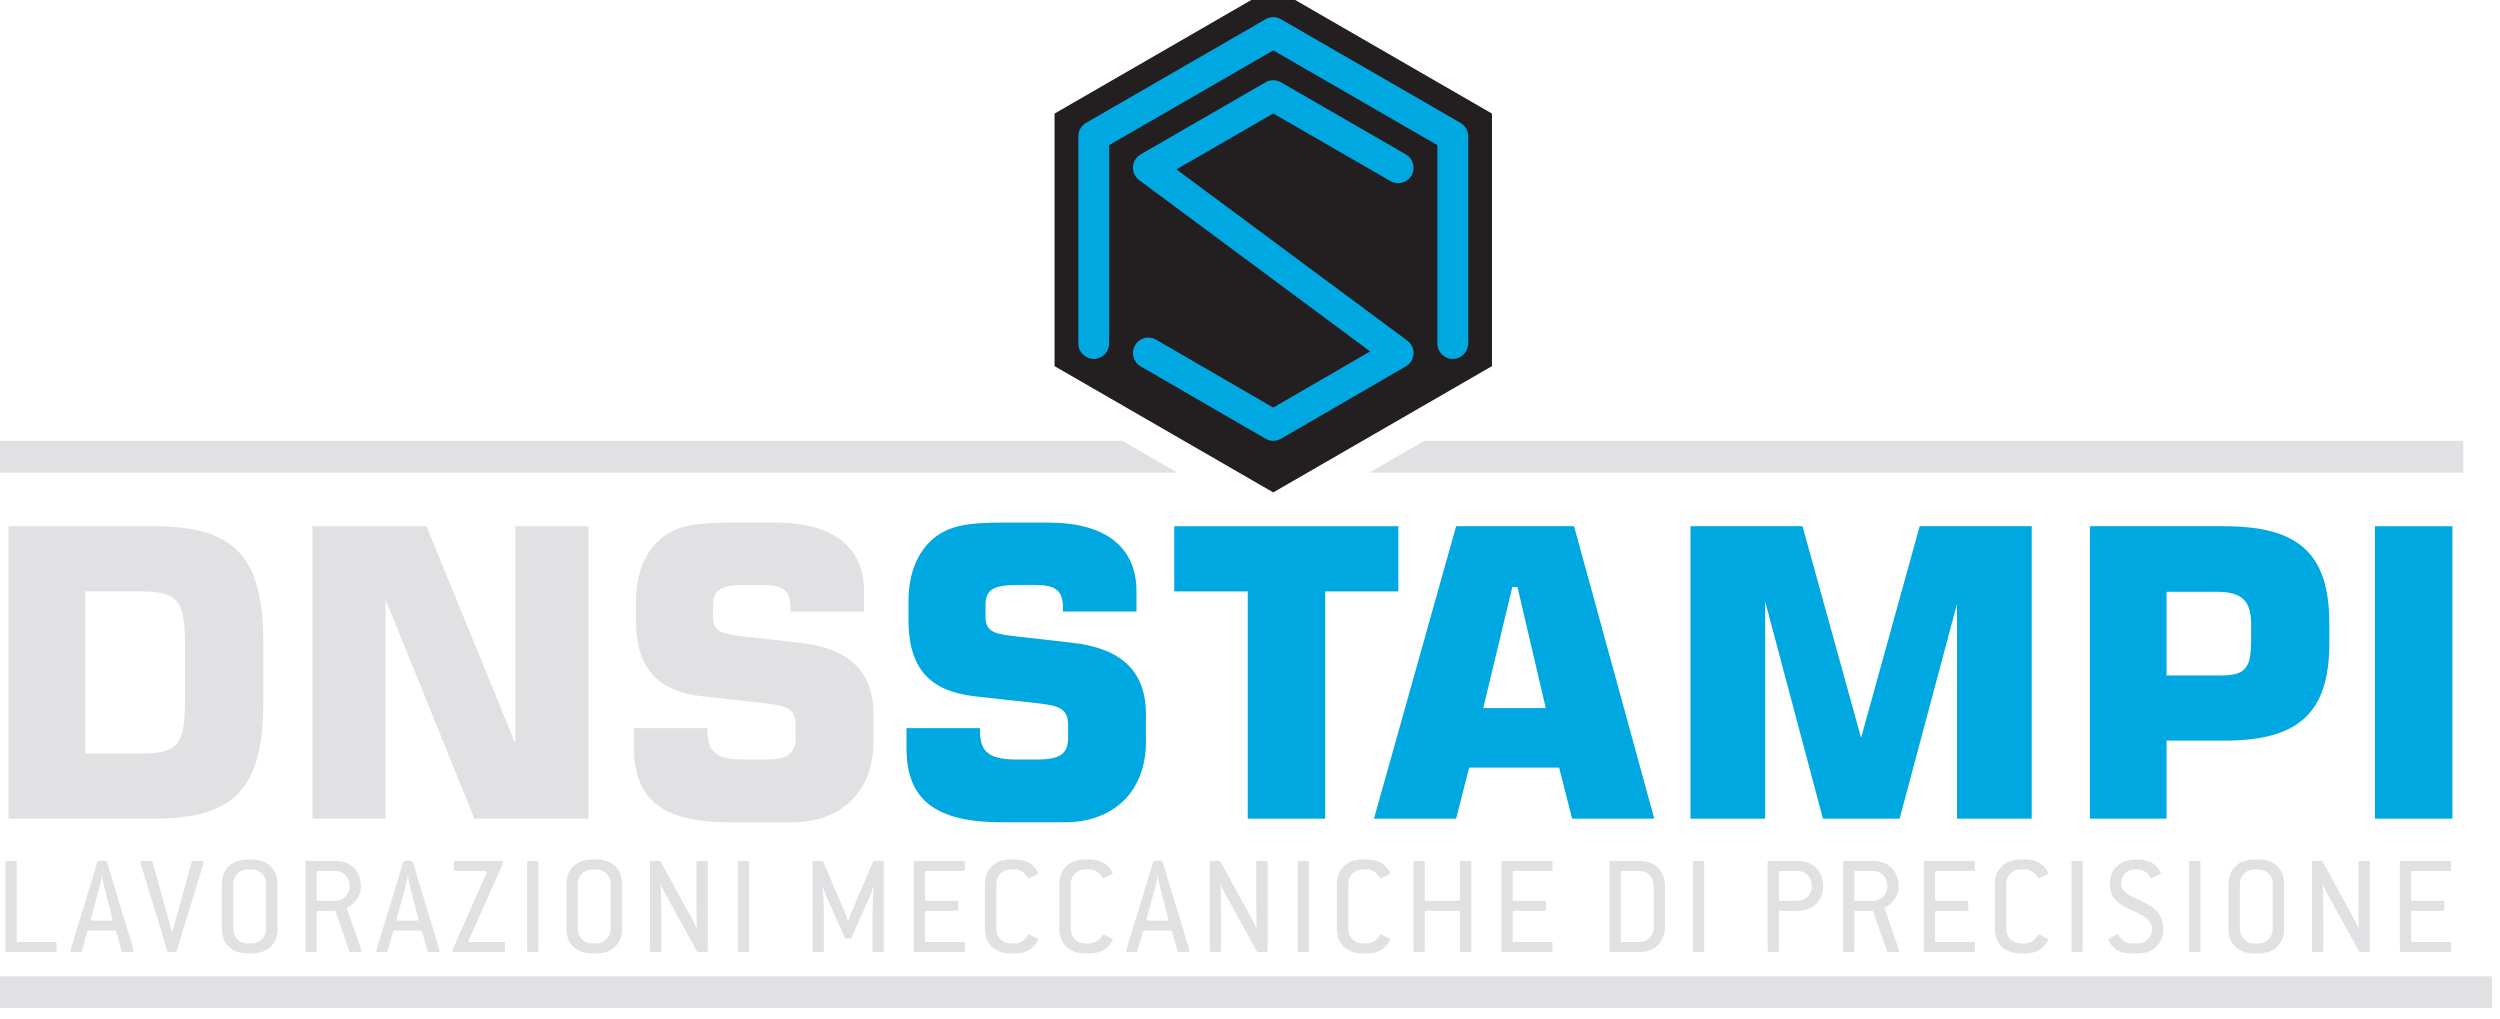 <?xml version="1.0" encoding="UTF-8" standalone="no"?>
<!-- Created with Inkscape (http://www.inkscape.org/) -->

<svg
   width="106.438mm"
   height="43.388mm"
   viewBox="0 0 106.438 43.388"
   version="1.1"
   id="svg40679"
   xmlns="http://www.w3.org/2000/svg"
   xmlns:svg="http://www.w3.org/2000/svg">
  <defs
     id="defs40676" />
  <g
     id="layer1"
     transform="translate(-56.839,-206.018)">
    <g
       id="g39751"
       transform="matrix(0.187,0,0,-0.187,373.84,543.304)">
      <g
         id="g10-47"
         transform="translate(-1451.97,1722.116)">
        <path
           d="M 0,0 V 53.885 L 46.666,80.828 93.331,53.885 V 0 L 46.666,-26.943 Z"
           style="fill:#00a8e2;fill-opacity:1;fill-rule:nonzero;stroke:none"
           id="path12-86" />
      </g>
      <path
         d="m -1127.807,1574.162 h -570.101 v 7.223 h 570.101 z"
         style="fill:#e1e1e4;fill-opacity:1;fill-rule:nonzero;stroke:none"
         id="path14-3" />
      <g
         id="g24-2"
         transform="translate(-1662.819,1632.115)"
         style="fill:#e1e1e4;fill-opacity:1">
        <path
           d="m 0,0 c 8.861,0 9.756,2.748 9.756,12.913 v 10.99 C 9.756,34.069 8.861,36.908 0,36.908 H -12.979 V 0 Z M -30.433,51.745 H 2.686 c 18.617,0 24.883,-7.144 24.883,-26.559 V 11.723 c 0,-19.416 -6.266,-26.559 -24.883,-26.559 h -33.119 z"
           style="fill:#e1e1e4;fill-opacity:1;fill-rule:nonzero;stroke:none"
           id="path26-3" />
      </g>
      <g
         id="g28-7"
         transform="translate(-1624.058,1683.86)"
         style="fill:#e1e1e4;fill-opacity:1">
        <path
           d="M 0,0 H 25.958 L 46.186,-49.455 V 0 H 62.835 V -66.581 H 36.877 L 16.648,-16.668 V -66.581 H 0 Z"
           style="fill:#e1e1e4;fill-opacity:1;fill-rule:nonzero;stroke:none"
           id="path30-25" />
      </g>
      <g
         id="g32-3"
         transform="translate(-1534.098,1637.885)"
         style="fill:#e1e1e4;fill-opacity:1">
        <path
           d="m 0,0 v -0.641 c 0,-4.854 2.148,-6.503 8.503,-6.503 h 4.386 c 5.192,0 7.161,1.191 7.161,4.946 v 2.93 c 0,3.847 -2.238,4.396 -6.982,4.946 L -1.074,7.235 c -10.562,1.19 -15.217,6.502 -15.217,17.492 v 4.122 c 0,6.227 1.97,11.172 5.639,14.287 3.76,3.205 8.683,3.663 15.754,3.663 h 10.472 c 13.158,0 20.05,-5.678 20.05,-15.661 V 26.559 H 18.886 v 0.733 c 0,4.029 -1.611,5.312 -6.355,5.312 H 8.503 c -5.102,0 -7.25,-0.917 -7.25,-4.488 v -2.748 c 0,-3.663 2.416,-3.938 7.071,-4.487 L 21.213,19.416 C 32.312,18.133 37.772,12.821 37.772,3.205 v -6.411 c 0,-10.898 -7.071,-18.225 -18.528,-18.225 H 5.012 c -14.948,0 -21.75,4.946 -21.75,16.851 V 0 Z"
           style="fill:#e1e1e4;fill-opacity:1;fill-rule:nonzero;stroke:none"
           id="path34-7" />
      </g>
      <g
         id="g36-6"
         transform="translate(-1472.067,1637.885)">
        <path
           d="m 0,0 v -0.641 c 0,-4.854 2.148,-6.503 8.503,-6.503 h 4.386 c 5.192,0 7.161,1.191 7.161,4.946 v 2.93 c 0,3.847 -2.238,4.396 -6.982,4.946 L -1.074,7.235 c -10.562,1.19 -15.217,6.502 -15.217,17.492 v 4.122 c 0,6.227 1.97,11.172 5.639,14.287 3.759,3.205 8.683,3.663 15.754,3.663 h 10.472 c 13.158,0 20.05,-5.678 20.05,-15.661 V 26.559 H 18.886 v 0.733 c 0,4.029 -1.611,5.312 -6.355,5.312 H 8.503 c -5.102,0 -7.25,-0.917 -7.25,-4.488 v -2.748 c 0,-3.663 2.416,-3.938 7.071,-4.487 L 21.213,19.416 C 32.312,18.133 37.772,12.821 37.772,3.205 v -6.411 c 0,-10.898 -7.071,-18.225 -18.528,-18.225 H 5.012 c -14.948,0 -21.75,4.946 -21.75,16.851 V 0 Z"
           style="fill:#00a8e2;fill-opacity:1;fill-rule:nonzero;stroke:none"
           id="path38-8" />
      </g>
      <g
         id="g40-1"
         transform="translate(-1411.109,1669.024)">
        <path
           d="M 0,0 H -16.738 V 14.836 H 34.281 V 0 H 17.633 V -51.745 H 0 Z"
           style="fill:#00a8e2;fill-opacity:1;fill-rule:nonzero;stroke:none"
           id="path42-3" />
      </g>
      <g
         id="g44-6"
         transform="translate(-1343.26,1642.464)">
        <path
           d="M 0,0 -6.444,27.566 H -7.608 L -14.231,0 Z M -20.407,41.396 H 6.444 l 18.26,-66.582 H 5.997 l -2.953,11.631 h -20.498 l -2.953,-11.631 h -18.708 z"
           style="fill:#00a8e2;fill-opacity:1;fill-rule:nonzero;stroke:none"
           id="path46-4" />
      </g>
      <g
         id="g48-0"
         transform="translate(-1232.623,1683.86)">
        <path
           d="m 0,0 v -66.581 h -17.007 v 48.905 l -13.067,-48.905 h -17.454 l -13.159,49.455 V -66.581 H -77.692 V 0 h 25.509 L -38.847,-48.173 -25.51,0 Z"
           style="fill:#00a8e2;fill-opacity:1;fill-rule:nonzero;stroke:none"
           id="path50-3" />
      </g>
      <g
         id="g52-5"
         transform="translate(-1189.744,1649.882)">
        <path
           d="m 0,0 c 5.729,0 7.071,1.557 7.071,7.876 v 3.847 c 0,5.312 -2.148,7.326 -7.787,7.326 H -12.173 V 0 Z M -29.627,33.978 H 0.895 c 16.648,0 23.988,-5.862 23.988,-22.164 V 7.418 c 0,-16.301 -7.34,-22.254 -23.988,-22.254 h -13.068 v -17.768 h -17.454 z"
           style="fill:#00a8e2;fill-opacity:1;fill-rule:nonzero;stroke:none"
           id="path54-8" />
      </g>
      <path
         d="m -1154.476,1683.86 h 17.634 v -66.581 h -17.634 z"
         style="fill:#00a8e2;fill-opacity:1;fill-rule:nonzero;stroke:none"
         id="path56-5" />
      <g
         id="g58-0"
         transform="translate(-1682.629,1586.922)"
         style="fill:#e1e1e4;fill-opacity:1">
        <path
           d="m 0,0 h -10.993 c -0.231,0 -0.329,0.099 -0.329,0.329 v 20.077 c 0,0.231 0.098,0.329 0.329,0.329 h 1.909 c 0.23,0 0.329,-0.098 0.329,-0.329 V 2.601 c 0,-0.231 0.099,-0.33 0.329,-0.33 H 0 c 0.23,0 0.329,-0.099 0.329,-0.33 V 0.329 C 0.329,0.099 0.23,0 0,0"
           style="fill:#e1e1e4;fill-opacity:1;fill-rule:nonzero;stroke:none"
           id="path60-9" />
      </g>
      <g
         id="g62-9"
         transform="translate(-1671.474,1601.799)"
         style="fill:#e1e1e4;fill-opacity:1">
        <path
           d="m 0,0 c -0.296,1.185 -0.46,2.369 -0.46,2.369 h -0.1 c 0,0 -0.164,-1.151 -0.493,-2.369 l -1.975,-7.307 c -0.066,-0.23 0.033,-0.427 0.329,-0.427 h 4.246 c 0.296,0 0.395,0.197 0.329,0.427 z M 6.385,-14.877 H 4.312 c -0.165,0 -0.296,0.065 -0.33,0.231 l -1.25,4.443 c -0.033,0.164 -0.165,0.197 -0.329,0.197 h -5.924 c -0.165,0 -0.297,-0.033 -0.33,-0.197 l -1.251,-4.443 c -0.032,-0.166 -0.164,-0.231 -0.329,-0.231 h -1.908 c -0.297,0 -0.395,0.165 -0.329,0.428 l 6.121,20.077 c 0.033,0.165 0.165,0.23 0.329,0.23 h 1.514 c 0.165,0 0.297,-0.065 0.329,-0.23 l 6.089,-20.077 c 0.066,-0.263 -0.032,-0.428 -0.329,-0.428"
           style="fill:#e1e1e4;fill-opacity:1;fill-rule:nonzero;stroke:none"
           id="path64-8" />
      </g>
      <g
         id="g66-0"
         transform="translate(-1654.953,1587.153)"
         style="fill:#e1e1e4;fill-opacity:1">
        <path
           d="m 0,0 c -0.033,-0.165 -0.165,-0.23 -0.329,-0.23 h -1.482 c -0.164,0 -0.295,0.065 -0.329,0.23 l -6.121,20.077 c -0.066,0.263 0.032,0.428 0.329,0.428 h 2.073 c 0.165,0 0.297,-0.066 0.329,-0.231 l 4.082,-14.58 c 0.066,-0.23 0.263,-1.087 0.329,-1.349 h 0.164 c 0.066,0.262 0.264,1.086 0.33,1.316 L 3.39,20.274 c 0.033,0.165 0.164,0.231 0.329,0.231 h 2.073 c 0.297,0 0.395,-0.165 0.33,-0.428 z"
           style="fill:#e1e1e4;fill-opacity:1;fill-rule:nonzero;stroke:none"
           id="path68-2" />
      </g>
      <g
         id="g70-4"
         transform="translate(-1634.614,1602.491)"
         style="fill:#e1e1e4;fill-opacity:1">
        <path
           d="M 0,0 C 0,1.777 -1.448,3.225 -3.225,3.225 H -4.246 C -6.023,3.225 -7.471,1.81 -7.471,0 v -10.401 c 0,-1.745 1.415,-3.226 3.225,-3.226 h 1.021 c 1.744,0 3.225,1.448 3.225,3.226 z m -3.225,-15.897 h -1.021 c -3.554,0 -5.825,2.238 -5.825,5.496 V 0 c 0,3.225 2.271,5.496 5.825,5.496 h 1.021 C 0.33,5.496 2.601,3.258 2.601,0 v -10.401 c 0,-3.226 -2.271,-5.496 -5.826,-5.496"
           style="fill:#e1e1e4;fill-opacity:1;fill-rule:nonzero;stroke:none"
           id="path72-9" />
      </g>
      <g
         id="g74-0"
         transform="translate(-1615.592,1602.162)"
         style="fill:#e1e1e4;fill-opacity:1">
        <path
           d="m 0,0 c 0,1.744 -1.448,3.225 -3.258,3.225 h -3.917 c -0.23,0 -0.329,-0.099 -0.329,-0.329 v -6.155 c 0,-0.23 0.099,-0.329 0.329,-0.329 h 3.917 C -1.481,-3.588 0,-2.14 0,-0.329 Z M 2.37,-15.239 H 0.198 c -0.132,0 -0.264,0.098 -0.297,0.23 l -3.093,8.952 c -0.034,0.132 -0.132,0.198 -0.264,0.198 h -3.719 c -0.23,0 -0.329,-0.099 -0.329,-0.329 v -8.722 c 0,-0.231 -0.099,-0.329 -0.329,-0.329 h -1.909 c -0.231,0 -0.329,0.098 -0.329,0.329 V 5.167 c 0,0.23 0.098,0.329 0.329,0.329 h 6.484 c 3.554,0 5.825,-2.271 5.825,-5.825 v -0.33 c 0,-1.711 -1.546,-3.784 -2.995,-4.41 -0.164,-0.066 -0.23,-0.198 -0.164,-0.362 l 3.258,-9.381 c 0.099,-0.262 0,-0.427 -0.296,-0.427"
           style="fill:#e1e1e4;fill-opacity:1;fill-rule:nonzero;stroke:none"
           id="path76-12" />
      </g>
      <g
         id="g78-0"
         transform="translate(-1601.836,1601.799)"
         style="fill:#e1e1e4;fill-opacity:1">
        <path
           d="m 0,0 c -0.296,1.185 -0.46,2.369 -0.46,2.369 h -0.1 c 0,0 -0.164,-1.151 -0.493,-2.369 l -1.975,-7.307 c -0.066,-0.23 0.033,-0.427 0.329,-0.427 h 4.246 c 0.296,0 0.395,0.197 0.329,0.427 z M 6.385,-14.877 H 4.312 c -0.165,0 -0.296,0.065 -0.33,0.231 l -1.25,4.443 c -0.033,0.164 -0.165,0.197 -0.329,0.197 h -5.924 c -0.165,0 -0.297,-0.033 -0.33,-0.197 l -1.251,-4.443 c -0.032,-0.166 -0.164,-0.231 -0.329,-0.231 h -1.908 c -0.297,0 -0.395,0.165 -0.329,0.428 l 6.121,20.077 c 0.033,0.165 0.165,0.23 0.329,0.23 h 1.514 c 0.165,0 0.297,-0.065 0.329,-0.23 l 6.089,-20.077 c 0.066,-0.263 -0.032,-0.428 -0.329,-0.428"
           style="fill:#e1e1e4;fill-opacity:1;fill-rule:nonzero;stroke:none"
           id="path80-0" />
      </g>
      <g
         id="g82-6"
         transform="translate(-1580.543,1586.922)"
         style="fill:#e1e1e4;fill-opacity:1">
        <path
           d="m 0,0 h -11.322 c -0.297,0 -0.428,0.197 -0.297,0.461 l 7.735,17.543 c 0.132,0.263 0,0.46 -0.296,0.46 h -6.813 c -0.231,0 -0.329,0.099 -0.329,0.329 v 1.613 c 0,0.231 0.098,0.329 0.329,0.329 h 10.598 c 0.296,0 0.428,-0.197 0.296,-0.461 l -7.8,-17.543 c -0.132,-0.262 0,-0.46 0.296,-0.46 H 0 c 0.23,0 0.329,-0.099 0.329,-0.33 V 0.329 C 0.329,0.099 0.23,0 0,0"
           style="fill:#e1e1e4;fill-opacity:1;fill-rule:nonzero;stroke:none"
           id="path84-3" />
      </g>
      <g
         id="g86-9"
         transform="translate(-1572.942,1586.922)"
         style="fill:#e1e1e4;fill-opacity:1">
        <path
           d="m 0,0 h -1.909 c -0.23,0 -0.329,0.099 -0.329,0.329 v 20.077 c 0,0.231 0.099,0.329 0.329,0.329 H 0 c 0.23,0 0.33,-0.098 0.33,-0.329 V 0.329 C 0.33,0.099 0.23,0 0,0"
           style="fill:#e1e1e4;fill-opacity:1;fill-rule:nonzero;stroke:none"
           id="path88-0" />
      </g>
      <g
         id="g90-8"
         transform="translate(-1556.157,1602.491)"
         style="fill:#e1e1e4;fill-opacity:1">
        <path
           d="m 0,0 c 0,1.777 -1.448,3.225 -3.226,3.225 h -1.02 C -6.023,3.225 -7.472,1.81 -7.472,0 v -10.401 c 0,-1.745 1.416,-3.226 3.226,-3.226 h 1.02 c 1.745,0 3.226,1.448 3.226,3.226 z m -3.226,-15.897 h -1.02 c -3.555,0 -5.826,2.238 -5.826,5.496 V 0 c 0,3.225 2.271,5.496 5.826,5.496 h 1.02 C 0.329,5.496 2.6,3.258 2.6,0 v -10.401 c 0,-3.226 -2.271,-5.496 -5.826,-5.496"
           style="fill:#e1e1e4;fill-opacity:1;fill-rule:nonzero;stroke:none"
           id="path92-3" />
      </g>
      <g
         id="g94-8"
         transform="translate(-1534.37,1586.922)"
         style="fill:#e1e1e4;fill-opacity:1">
        <path
           d="m 0,0 h -1.843 c -0.099,0 -0.23,0.065 -0.296,0.165 l -7.505,13.626 c -0.23,0.395 -0.493,1.086 -0.625,1.547 h -0.099 c 0.066,-1.186 0.099,-4.542 0.099,-8.031 V 0.329 C -10.269,0.099 -10.368,0 -10.598,0 h -1.909 c -0.23,0 -0.329,0.099 -0.329,0.329 v 20.077 c 0,0.231 0.099,0.329 0.329,0.329 h 1.81 c 0.132,0 0.231,-0.065 0.297,-0.165 L -2.896,6.846 c 0.165,-0.296 0.46,-0.988 0.592,-1.415 h 0.099 c -0.033,1.349 -0.066,5.298 -0.066,7.899 v 7.076 c 0,0.231 0.099,0.329 0.329,0.329 H 0 c 0.23,0 0.329,-0.098 0.329,-0.329 V 0.329 C 0.329,0.099 0.23,0 0,0"
           style="fill:#e1e1e4;fill-opacity:1;fill-rule:nonzero;stroke:none"
           id="path96-7" />
      </g>
      <g
         id="g98-31"
         transform="translate(-1524.959,1586.922)"
         style="fill:#e1e1e4;fill-opacity:1">
        <path
           d="m 0,0 h -1.909 c -0.23,0 -0.329,0.099 -0.329,0.329 v 20.077 c 0,0.231 0.099,0.329 0.329,0.329 H 0 c 0.23,0 0.33,-0.098 0.33,-0.329 V 0.329 C 0.33,0.099 0.23,0 0,0"
           style="fill:#e1e1e4;fill-opacity:1;fill-rule:nonzero;stroke:none"
           id="path100-0" />
      </g>
      <g
         id="g102-0"
         transform="translate(-1494.319,1586.922)"
         style="fill:#e1e1e4;fill-opacity:1">
        <path
           d="M 0,0 H -1.909 C -2.14,0 -2.238,0.099 -2.238,0.329 v 6.78 c 0,3.127 0.132,5.957 0.296,7.636 l -0.132,0.033 c -0.132,-0.494 -0.493,-1.58 -0.822,-2.304 L -7.043,3.226 C -7.109,3.094 -7.208,3.028 -7.34,3.028 h -0.889 c -0.131,0 -0.23,0.066 -0.296,0.198 l -4.114,9.248 c -0.296,0.659 -0.658,1.646 -0.822,2.304 l -0.132,-0.033 c 0.197,-1.744 0.296,-4.443 0.296,-7.636 V 0.329 C -13.297,0.099 -13.396,0 -13.626,0 h -1.909 c -0.231,0 -0.329,0.099 -0.329,0.329 v 20.077 c 0,0.231 0.098,0.329 0.329,0.329 h 1.81 c 0.132,0 0.23,-0.065 0.296,-0.197 L -8.261,8.393 C -8.163,8.195 -7.899,7.34 -7.833,7.076 h 0.098 c 0.066,0.264 0.362,1.086 0.461,1.317 l 5.168,12.145 c 0.065,0.132 0.164,0.197 0.295,0.197 H 0 c 0.23,0 0.329,-0.098 0.329,-0.329 V 0.329 C 0.329,0.099 0.23,0 0,0"
           style="fill:#e1e1e4;fill-opacity:1;fill-rule:nonzero;stroke:none"
           id="path104-5" />
      </g>
      <g
         id="g106-0"
         transform="translate(-1475.823,1586.922)"
         style="fill:#e1e1e4;fill-opacity:1">
        <path
           d="m 0,0 h -10.993 c -0.231,0 -0.329,0.099 -0.329,0.329 v 20.077 c 0,0.231 0.098,0.329 0.329,0.329 H 0 c 0.23,0 0.329,-0.098 0.329,-0.329 V 18.793 C 0.329,18.563 0.23,18.464 0,18.464 h -8.426 c -0.23,0 -0.329,-0.099 -0.329,-0.329 V 11.98 c 0,-0.23 0.099,-0.329 0.329,-0.329 h 6.912 c 0.23,0 0.329,-0.098 0.329,-0.329 V 9.709 c 0,-0.23 -0.099,-0.329 -0.329,-0.329 h -6.912 c -0.23,0 -0.329,-0.099 -0.329,-0.329 v -6.45 c 0,-0.231 0.099,-0.33 0.329,-0.33 H 0 c 0.23,0 0.329,-0.099 0.329,-0.33 V 0.329 C 0.329,0.099 0.23,0 0,0"
           style="fill:#e1e1e4;fill-opacity:1;fill-rule:nonzero;stroke:none"
           id="path108-31" />
      </g>
      <g
         id="g110-8"
         transform="translate(-1460.026,1588.008)"
         style="fill:#e1e1e4;fill-opacity:1">
        <path
           d="m 0,0 c -0.889,-0.822 -2.172,-1.415 -4.082,-1.415 h -1.02 c -3.554,0 -5.825,2.238 -5.825,5.496 v 10.401 c 0,3.225 2.271,5.497 5.825,5.497 h 1.02 c 1.778,0 2.996,-0.495 3.884,-1.218 0.593,-0.494 1.021,-1.054 1.35,-1.679 C 1.25,16.885 1.185,16.72 0.987,16.621 l -1.744,-0.855 c -0.165,-0.099 -0.296,-0.034 -0.395,0.131 -0.691,1.152 -1.843,1.81 -2.93,1.81 h -1.02 c -1.777,0 -3.225,-1.415 -3.225,-3.225 V 4.081 c 0,-1.744 1.415,-3.226 3.225,-3.226 h 1.02 c 1.12,0 2.239,0.66 2.93,1.877 0.099,0.164 0.263,0.23 0.428,0.131 L 1.02,1.975 C 1.218,1.876 1.25,1.744 1.152,1.547 0.855,0.987 0.494,0.461 0,0"
           style="fill:#e1e1e4;fill-opacity:1;fill-rule:nonzero;stroke:none"
           id="path112-0" />
      </g>
      <g
         id="g114-1"
         transform="translate(-1443.077,1588.008)"
         style="fill:#e1e1e4;fill-opacity:1">
        <path
           d="m 0,0 c -0.889,-0.822 -2.172,-1.415 -4.082,-1.415 h -1.02 c -3.554,0 -5.825,2.238 -5.825,5.496 v 10.401 c 0,3.225 2.271,5.497 5.825,5.497 h 1.02 c 1.778,0 2.996,-0.495 3.884,-1.218 0.593,-0.494 1.021,-1.054 1.35,-1.679 C 1.25,16.885 1.185,16.72 0.987,16.621 l -1.744,-0.855 c -0.165,-0.099 -0.296,-0.034 -0.395,0.131 -0.691,1.152 -1.843,1.81 -2.93,1.81 h -1.02 c -1.777,0 -3.225,-1.415 -3.225,-3.225 V 4.081 c 0,-1.744 1.415,-3.226 3.225,-3.226 h 1.02 c 1.12,0 2.239,0.66 2.93,1.877 0.099,0.164 0.263,0.23 0.428,0.131 L 1.02,1.975 C 1.218,1.876 1.25,1.744 1.152,1.547 0.855,0.987 0.494,0.461 0,0"
           style="fill:#e1e1e4;fill-opacity:1;fill-rule:nonzero;stroke:none"
           id="path116-7" />
      </g>
      <g
         id="g118-9"
         transform="translate(-1431.099,1601.799)"
         style="fill:#e1e1e4;fill-opacity:1">
        <path
           d="m 0,0 c -0.296,1.185 -0.46,2.369 -0.46,2.369 h -0.1 c 0,0 -0.164,-1.151 -0.493,-2.369 l -1.975,-7.307 c -0.066,-0.23 0.033,-0.427 0.329,-0.427 h 4.246 c 0.296,0 0.395,0.197 0.329,0.427 z M 6.385,-14.877 H 4.312 c -0.165,0 -0.296,0.065 -0.33,0.231 l -1.25,4.443 c -0.033,0.164 -0.165,0.197 -0.329,0.197 h -5.924 c -0.165,0 -0.297,-0.033 -0.33,-0.197 l -1.251,-4.443 c -0.032,-0.166 -0.164,-0.231 -0.329,-0.231 h -1.908 c -0.297,0 -0.395,0.165 -0.329,0.428 l 6.121,20.077 c 0.033,0.165 0.165,0.23 0.329,0.23 h 1.514 c 0.165,0 0.297,-0.065 0.329,-0.23 l 6.089,-20.077 c 0.066,-0.263 -0.032,-0.428 -0.329,-0.428"
           style="fill:#e1e1e4;fill-opacity:1;fill-rule:nonzero;stroke:none"
           id="path120-1" />
      </g>
      <g
         id="g122-0"
         transform="translate(-1406.909,1586.922)"
         style="fill:#e1e1e4;fill-opacity:1">
        <path
           d="m 0,0 h -1.843 c -0.098,0 -0.23,0.065 -0.297,0.165 l -7.504,13.626 c -0.23,0.395 -0.493,1.086 -0.625,1.547 h -0.099 c 0.066,-1.186 0.099,-4.542 0.099,-8.031 V 0.329 C -10.269,0.099 -10.368,0 -10.598,0 h -1.909 c -0.23,0 -0.329,0.099 -0.329,0.329 v 20.077 c 0,0.231 0.099,0.329 0.329,0.329 h 1.81 c 0.132,0 0.231,-0.065 0.297,-0.165 L -2.896,6.846 c 0.165,-0.296 0.46,-0.988 0.592,-1.415 h 0.099 c -0.033,1.349 -0.066,5.298 -0.066,7.899 v 7.076 c 0,0.231 0.099,0.329 0.33,0.329 H 0 c 0.23,0 0.329,-0.098 0.329,-0.329 V 0.329 C 0.329,0.099 0.23,0 0,0"
           style="fill:#e1e1e4;fill-opacity:1;fill-rule:nonzero;stroke:none"
           id="path124-3" />
      </g>
      <g
         id="g126-5"
         transform="translate(-1397.498,1586.922)"
         style="fill:#e1e1e4;fill-opacity:1">
        <path
           d="m 0,0 h -1.909 c -0.23,0 -0.329,0.099 -0.329,0.329 v 20.077 c 0,0.231 0.099,0.329 0.329,0.329 H 0 c 0.23,0 0.329,-0.098 0.329,-0.329 V 0.329 C 0.329,0.099 0.23,0 0,0"
           style="fill:#e1e1e4;fill-opacity:1;fill-rule:nonzero;stroke:none"
           id="path128-9" />
      </g>
      <g
         id="g130-4"
         transform="translate(-1379.891,1588.008)"
         style="fill:#e1e1e4;fill-opacity:1">
        <path
           d="m 0,0 c -0.889,-0.822 -2.172,-1.415 -4.081,-1.415 h -1.021 c -3.554,0 -5.825,2.238 -5.825,5.496 v 10.401 c 0,3.225 2.271,5.497 5.825,5.497 h 1.021 c 1.777,0 2.995,-0.495 3.884,-1.218 0.593,-0.494 1.02,-1.054 1.349,-1.679 0.099,-0.197 0.034,-0.362 -0.165,-0.461 l -1.744,-0.855 c -0.164,-0.099 -0.296,-0.034 -0.394,0.131 -0.692,1.152 -1.844,1.81 -2.93,1.81 h -1.021 c -1.777,0 -3.225,-1.415 -3.225,-3.225 V 4.081 c 0,-1.744 1.416,-3.226 3.225,-3.226 h 1.021 c 1.119,0 2.238,0.66 2.93,1.877 0.098,0.164 0.262,0.23 0.427,0.131 L 1.021,1.975 C 1.218,1.876 1.251,1.744 1.152,1.547 0.856,0.987 0.494,0.461 0,0"
           style="fill:#e1e1e4;fill-opacity:1;fill-rule:nonzero;stroke:none"
           id="path132-8" />
      </g>
      <g
         id="g134-4"
         transform="translate(-1360.539,1586.922)"
         style="fill:#e1e1e4;fill-opacity:1">
        <path
           d="m 0,0 h -1.942 c -0.231,0 -0.329,0.099 -0.329,0.329 v 8.722 c 0,0.23 -0.099,0.329 -0.33,0.329 H -9.94 c -0.231,0 -0.33,-0.099 -0.33,-0.329 V 0.329 C -10.27,0.099 -10.368,0 -10.599,0 h -1.909 c -0.229,0 -0.329,0.099 -0.329,0.329 v 20.077 c 0,0.231 0.1,0.329 0.329,0.329 h 1.909 c 0.231,0 0.329,-0.098 0.329,-0.329 V 11.98 c 0,-0.23 0.099,-0.329 0.33,-0.329 h 7.339 c 0.231,0 0.33,0.099 0.33,0.329 v 8.426 c 0,0.231 0.098,0.329 0.329,0.329 H 0 c 0.23,0 0.329,-0.098 0.329,-0.329 V 0.329 C 0.329,0.099 0.23,0 0,0"
           style="fill:#e1e1e4;fill-opacity:1;fill-rule:nonzero;stroke:none"
           id="path136-6" />
      </g>
      <g
         id="g138-9"
         transform="translate(-1342.044,1586.922)"
         style="fill:#e1e1e4;fill-opacity:1">
        <path
           d="m 0,0 h -10.993 c -0.23,0 -0.329,0.099 -0.329,0.329 v 20.077 c 0,0.231 0.099,0.329 0.329,0.329 H 0 c 0.23,0 0.329,-0.098 0.329,-0.329 V 18.793 C 0.329,18.563 0.23,18.464 0,18.464 h -8.426 c -0.23,0 -0.329,-0.099 -0.329,-0.329 V 11.98 c 0,-0.23 0.099,-0.329 0.329,-0.329 h 6.912 c 0.231,0 0.329,-0.098 0.329,-0.329 V 9.709 c 0,-0.23 -0.098,-0.329 -0.329,-0.329 h -6.912 c -0.23,0 -0.329,-0.099 -0.329,-0.329 v -6.45 c 0,-0.231 0.099,-0.33 0.329,-0.33 H 0 c 0.23,0 0.329,-0.099 0.329,-0.33 V 0.329 C 0.329,0.099 0.23,0 0,0"
           style="fill:#e1e1e4;fill-opacity:1;fill-rule:nonzero;stroke:none"
           id="path140-2" />
      </g>
      <g
         id="g142-9"
         transform="translate(-1318.678,1602.162)"
         style="fill:#e1e1e4;fill-opacity:1">
        <path
           d="m 0,0 c 0,1.744 -1.448,3.225 -3.259,3.225 h -3.917 c -0.23,0 -0.329,-0.099 -0.329,-0.329 v -15.535 c 0,-0.23 0.099,-0.329 0.329,-0.329 h 3.917 c 1.778,0 3.259,1.415 3.259,3.225 z m -3.259,-15.239 h -6.484 c -0.23,0 -0.329,0.098 -0.329,0.329 V 5.167 c 0,0.23 0.099,0.329 0.329,0.329 h 6.484 c 3.555,0 5.825,-2.271 5.825,-5.825 v -9.052 c 0,-3.587 -2.27,-5.858 -5.825,-5.858"
           style="fill:#e1e1e4;fill-opacity:1;fill-rule:nonzero;stroke:none"
           id="path144-0" />
      </g>
      <g
         id="g146-3"
         transform="translate(-1307.523,1586.922)"
         style="fill:#e1e1e4;fill-opacity:1">
        <path
           d="m 0,0 h -1.909 c -0.23,0 -0.329,0.099 -0.329,0.329 v 20.077 c 0,0.231 0.099,0.329 0.329,0.329 H 0 c 0.23,0 0.329,-0.098 0.329,-0.329 V 0.329 C 0.329,0.099 0.23,0 0,0"
           style="fill:#e1e1e4;fill-opacity:1;fill-rule:nonzero;stroke:none"
           id="path148-0" />
      </g>
      <g
         id="g150-3"
         transform="translate(-1282.675,1602.162)"
         style="fill:#e1e1e4;fill-opacity:1">
        <path
           d="m 0,0 c 0,1.744 -1.448,3.225 -3.259,3.225 h -3.917 c -0.23,0 -0.329,-0.099 -0.329,-0.329 v -6.155 c 0,-0.23 0.099,-0.329 0.329,-0.329 h 3.917 C -1.481,-3.588 0,-2.14 0,-0.329 Z m -3.259,-5.859 h -3.917 c -0.23,0 -0.329,-0.099 -0.329,-0.329 v -8.722 c 0,-0.231 -0.099,-0.329 -0.329,-0.329 h -1.909 c -0.23,0 -0.329,0.098 -0.329,0.329 V 5.167 c 0,0.23 0.099,0.329 0.329,0.329 h 6.484 c 3.555,0 5.825,-2.304 5.825,-5.825 0,-3.127 -2.27,-5.53 -5.825,-5.53"
           style="fill:#e1e1e4;fill-opacity:1;fill-rule:nonzero;stroke:none"
           id="path152-3" />
      </g>
      <g
         id="g154-7"
         transform="translate(-1265.495,1602.162)"
         style="fill:#e1e1e4;fill-opacity:1">
        <path
           d="m 0,0 c 0,1.744 -1.448,3.225 -3.259,3.225 h -3.917 c -0.23,0 -0.329,-0.099 -0.329,-0.329 v -6.155 c 0,-0.23 0.099,-0.329 0.329,-0.329 h 3.917 C -1.481,-3.588 0,-2.14 0,-0.329 Z M 2.369,-15.239 H 0.197 c -0.132,0 -0.263,0.098 -0.297,0.23 l -3.093,8.952 c -0.033,0.132 -0.131,0.198 -0.263,0.198 h -3.72 c -0.23,0 -0.329,-0.099 -0.329,-0.329 v -8.722 c 0,-0.231 -0.099,-0.329 -0.329,-0.329 h -1.909 c -0.23,0 -0.329,0.098 -0.329,0.329 V 5.167 c 0,0.23 0.099,0.329 0.329,0.329 h 6.484 c 3.555,0 5.825,-2.271 5.825,-5.825 v -0.33 c 0,-1.711 -1.546,-3.784 -2.995,-4.41 -0.164,-0.066 -0.229,-0.198 -0.164,-0.362 l 3.259,-9.381 c 0.099,-0.262 0,-0.427 -0.297,-0.427"
           style="fill:#e1e1e4;fill-opacity:1;fill-rule:nonzero;stroke:none"
           id="path156-9" />
      </g>
      <g
         id="g158-4"
         transform="translate(-1245.882,1586.922)"
         style="fill:#e1e1e4;fill-opacity:1">
        <path
           d="m 0,0 h -10.993 c -0.23,0 -0.329,0.099 -0.329,0.329 v 20.077 c 0,0.231 0.099,0.329 0.329,0.329 H 0 c 0.23,0 0.329,-0.098 0.329,-0.329 V 18.793 C 0.329,18.563 0.23,18.464 0,18.464 h -8.426 c -0.23,0 -0.329,-0.099 -0.329,-0.329 V 11.98 c 0,-0.23 0.099,-0.329 0.329,-0.329 h 6.912 c 0.231,0 0.329,-0.098 0.329,-0.329 V 9.709 c 0,-0.23 -0.098,-0.329 -0.329,-0.329 h -6.912 c -0.23,0 -0.329,-0.099 -0.329,-0.329 v -6.45 c 0,-0.231 0.099,-0.33 0.329,-0.33 H 0 c 0.23,0 0.329,-0.099 0.329,-0.33 V 0.329 C 0.329,0.099 0.23,0 0,0"
           style="fill:#e1e1e4;fill-opacity:1;fill-rule:nonzero;stroke:none"
           id="path160-9" />
      </g>
      <g
         id="g162-9"
         transform="translate(-1230.085,1588.008)"
         style="fill:#e1e1e4;fill-opacity:1">
        <path
           d="m 0,0 c -0.889,-0.822 -2.172,-1.415 -4.081,-1.415 h -1.021 c -3.554,0 -5.825,2.238 -5.825,5.496 v 10.401 c 0,3.225 2.271,5.497 5.825,5.497 h 1.021 c 1.777,0 2.995,-0.495 3.884,-1.218 0.593,-0.494 1.02,-1.054 1.349,-1.679 0.099,-0.197 0.034,-0.362 -0.165,-0.461 l -1.744,-0.855 c -0.164,-0.099 -0.296,-0.034 -0.394,0.131 -0.692,1.152 -1.844,1.81 -2.93,1.81 h -1.021 c -1.777,0 -3.225,-1.415 -3.225,-3.225 V 4.081 c 0,-1.744 1.416,-3.226 3.225,-3.226 h 1.021 c 1.119,0 2.238,0.66 2.93,1.877 0.098,0.164 0.262,0.23 0.427,0.131 L 1.021,1.975 C 1.218,1.876 1.251,1.744 1.152,1.547 0.856,0.987 0.494,0.461 0,0"
           style="fill:#e1e1e4;fill-opacity:1;fill-rule:nonzero;stroke:none"
           id="path164-1" />
      </g>
      <g
         id="g166-94"
         transform="translate(-1221.331,1586.922)"
         style="fill:#e1e1e4;fill-opacity:1">
        <path
           d="m 0,0 h -1.909 c -0.23,0 -0.329,0.099 -0.329,0.329 v 20.077 c 0,0.231 0.099,0.329 0.329,0.329 H 0 c 0.23,0 0.329,-0.098 0.329,-0.329 V 0.329 C 0.329,0.099 0.23,0 0,0"
           style="fill:#e1e1e4;fill-opacity:1;fill-rule:nonzero;stroke:none"
           id="path168-2" />
      </g>
      <g
         id="g170-0"
         transform="translate(-1208.496,1586.593)"
         style="fill:#e1e1e4;fill-opacity:1">
        <path
           d="m 0,0 h -1.415 c -1.711,0 -2.897,0.428 -3.752,1.119 -0.625,0.493 -1.086,1.119 -1.448,1.811 -0.099,0.197 -0.066,0.361 0.132,0.46 l 1.711,0.888 c 0.198,0.099 0.362,0.034 0.46,-0.164 0.659,-1.218 1.778,-1.843 2.897,-1.843 H 0 c 1.777,0 3.259,1.416 3.259,3.225 0,2.205 -2.008,3.16 -4.213,4.148 -2.534,1.152 -5.398,2.435 -5.398,6.253 0,3.16 2.337,5.497 5.826,5.497 H 0 c 1.942,0 3.259,-0.593 4.147,-1.449 0.461,-0.427 0.79,-0.922 1.086,-1.448 C 5.332,18.3 5.267,18.135 5.069,18.036 L 3.324,17.181 C 3.16,17.082 3.028,17.147 2.93,17.312 2.238,18.497 1.119,19.122 0,19.122 h -0.526 c -1.975,0 -3.226,-1.316 -3.226,-3.225 0,-1.975 2.14,-2.864 4.477,-3.917 C 3.193,10.861 5.826,9.38 5.826,5.496 5.826,2.271 3.588,0 0,0"
           style="fill:#e1e1e4;fill-opacity:1;fill-rule:nonzero;stroke:none"
           id="path172-6" />
      </g>
      <g
         id="g174-5"
         transform="translate(-1194.543,1586.922)"
         style="fill:#e1e1e4;fill-opacity:1">
        <path
           d="m 0,0 h -1.909 c -0.23,0 -0.329,0.099 -0.329,0.329 v 20.077 c 0,0.231 0.099,0.329 0.329,0.329 H 0 c 0.23,0 0.329,-0.098 0.329,-0.329 V 0.329 C 0.329,0.099 0.23,0 0,0"
           style="fill:#e1e1e4;fill-opacity:1;fill-rule:nonzero;stroke:none"
           id="path176-9" />
      </g>
      <g
         id="g178-5"
         transform="translate(-1177.758,1602.491)"
         style="fill:#e1e1e4;fill-opacity:1">
        <path
           d="m 0,0 c 0,1.777 -1.448,3.225 -3.226,3.225 h -1.02 C -6.023,3.225 -7.472,1.81 -7.472,0 v -10.401 c 0,-1.745 1.415,-3.226 3.226,-3.226 h 1.02 c 1.745,0 3.226,1.448 3.226,3.226 z m -3.226,-15.897 h -1.02 c -3.555,0 -5.825,2.238 -5.825,5.496 V 0 c 0,3.225 2.27,5.496 5.825,5.496 h 1.02 C 0.329,5.496 2.6,3.258 2.6,0 v -10.401 c 0,-3.226 -2.271,-5.496 -5.826,-5.496"
           style="fill:#e1e1e4;fill-opacity:1;fill-rule:nonzero;stroke:none"
           id="path180-6" />
      </g>
      <g
         id="g182-1"
         transform="translate(-1155.971,1586.922)"
         style="fill:#e1e1e4;fill-opacity:1">
        <path
           d="m 0,0 h -1.844 c -0.098,0 -0.23,0.065 -0.296,0.165 l -7.504,13.626 c -0.23,0.395 -0.494,1.086 -0.626,1.547 h -0.098 c 0.066,-1.186 0.098,-4.542 0.098,-8.031 V 0.329 C -10.27,0.099 -10.368,0 -10.599,0 h -1.909 c -0.229,0 -0.329,0.099 -0.329,0.329 v 20.077 c 0,0.231 0.1,0.329 0.329,0.329 h 1.811 c 0.132,0 0.23,-0.065 0.296,-0.165 L -2.896,6.846 c 0.164,-0.296 0.46,-0.988 0.591,-1.415 h 0.1 c -0.033,1.349 -0.066,5.298 -0.066,7.899 v 7.076 c 0,0.231 0.098,0.329 0.329,0.329 H 0 c 0.23,0 0.329,-0.098 0.329,-0.329 V 0.329 C 0.329,0.099 0.23,0 0,0"
           style="fill:#e1e1e4;fill-opacity:1;fill-rule:nonzero;stroke:none"
           id="path184-14" />
      </g>
      <g
         id="g186-3"
         transform="translate(-1137.477,1586.922)"
         style="fill:#e1e1e4;fill-opacity:1">
        <path
           d="m 0,0 h -10.993 c -0.23,0 -0.329,0.099 -0.329,0.329 v 20.077 c 0,0.231 0.099,0.329 0.329,0.329 H 0 c 0.23,0 0.329,-0.098 0.329,-0.329 V 18.793 C 0.329,18.563 0.23,18.464 0,18.464 h -8.426 c -0.23,0 -0.329,-0.099 -0.329,-0.329 V 11.98 c 0,-0.23 0.099,-0.329 0.329,-0.329 h 6.912 c 0.231,0 0.329,-0.098 0.329,-0.329 V 9.709 c 0,-0.23 -0.098,-0.329 -0.329,-0.329 h -6.912 c -0.23,0 -0.329,-0.099 -0.329,-0.329 v -6.45 c 0,-0.231 0.099,-0.33 0.329,-0.33 H 0 c 0.23,0 0.329,-0.099 0.329,-0.33 V 0.329 C 0.329,0.099 0.23,0 0,0"
           style="fill:#e1e1e4;fill-opacity:1;fill-rule:nonzero;stroke:none"
           id="path188-7" />
      </g>
      <g
         id="g190-2"
         transform="translate(-1695.427,1703.297)"
         style="fill:#e1e1e4;fill-opacity:1">
        <path
           d="M 0,0 V -7.223 H 268.267 L 255.756,0 Z"
           style="fill:#e1e1e4;fill-opacity:1;fill-rule:nonzero;stroke:none"
           id="path192-7" />
      </g>
      <g
         id="g194-3"
         transform="translate(-1134.352,1703.297)"
         style="fill:#e1e1e4;fill-opacity:1">
        <path
           d="m 0,0 h -236.585 l -12.511,-7.223 H 0 Z"
           style="fill:#e1e1e4;fill-opacity:1;fill-rule:nonzero;stroke:none"
           id="path196-39" />
      </g>
      <g
         id="g198-2"
         transform="translate(-1368.862,1725.462)">
        <path
           d="m 0,0 c 0,-2.442 1.986,-4.429 4.429,-4.429 2.442,0 4.429,1.987 4.429,4.429 v 47.193 c 0,1.577 -0.848,3.047 -2.214,3.836 l -40.872,23.597 c -0.67,0.388 -1.437,0.593 -2.213,0.593 -0.778,0 -1.544,-0.205 -2.215,-0.593 l -40.87,-23.597 c -1.367,-0.789 -2.216,-2.258 -2.216,-3.836 V 0 c 0,-2.442 1.988,-4.429 4.43,-4.429 2.442,0 4.429,1.987 4.429,4.429 V 44.636 L -36.442,65.676 0,44.635 Z m -64.875,2.264 c -1.575,0 -3.045,-0.847 -3.835,-2.209 -0.594,-1.025 -0.752,-2.218 -0.448,-3.361 0.305,-1.143 1.036,-2.1 2.061,-2.693 l 28.435,-16.476 c 0.672,-0.39 1.439,-0.597 2.22,-0.597 0.78,0 1.547,0.207 2.22,0.598 l 28.435,16.475 c 1.294,0.749 2.117,2.088 2.202,3.582 0.086,1.493 -0.581,2.917 -1.783,3.809 l -51.452,38.16 20.378,11.765 26.221,-15.139 c 0.673,-0.389 1.438,-0.595 2.211,-0.595 1.579,0 3.05,0.85 3.839,2.216 1.221,2.116 0.493,4.83 -1.622,6.051 l -28.435,16.418 c -0.67,0.388 -1.437,0.593 -2.213,0.593 -0.778,0 -1.544,-0.205 -2.215,-0.593 L -67.092,43.85 c -1.296,-0.749 -2.121,-2.088 -2.208,-3.582 -0.085,-1.497 0.583,-2.921 1.784,-3.812 l 51.46,-38.166 -20.386,-11.814 -26.215,15.19 c -0.675,0.391 -1.441,0.598 -2.218,0.598 M -85.317,-4.621 V 51.815 L -36.442,80.034 12.434,51.815 V -4.621 L -36.442,-32.84 Z"
           style="fill:#231f20;fill-opacity:1;fill-rule:nonzero;stroke:none"
           id="path200-4" />
      </g>
      <g
         id="g202-4"
         transform="translate(-1405.304,1710.875)">
        <path
           d="m 0,0 22.058,12.782 -52.584,39 c -0.95,0.704 -1.48,1.839 -1.413,3.02 0.068,1.179 0.725,2.246 1.749,2.838 l 28.436,16.418 c 0.542,0.313 1.148,0.47 1.754,0.47 0.606,0 1.212,-0.157 1.754,-0.47 L 30.19,57.64 c 1.679,-0.97 2.254,-3.116 1.285,-4.794 -0.65,-1.126 -1.83,-1.756 -3.043,-1.756 -0.595,0 -1.198,0.152 -1.751,0.471 L 0,66.966 -22.051,54.234 30.526,15.239 c 0.949,-0.703 1.48,-1.837 1.413,-3.017 C 31.872,11.043 31.217,9.976 30.194,9.384 L 1.759,-7.092 C 1.216,-7.407 0.608,-7.565 0,-7.565 c -0.608,0 -1.216,0.158 -1.759,0.473 L -30.194,9.384 c -1.678,0.972 -2.25,3.119 -1.278,4.796 0.651,1.123 1.829,1.751 3.04,1.751 0.597,0 1.202,-0.153 1.755,-0.474 z m -40.87,11.077 c -1.938,0 -3.51,1.572 -3.51,3.51 V 61.78 c 0,1.254 0.669,2.412 1.756,3.039 l 40.87,23.597 c 0.542,0.313 1.148,0.47 1.754,0.47 0.606,0 1.212,-0.157 1.754,-0.47 L 42.625,64.819 c 1.087,-0.627 1.756,-1.785 1.756,-3.039 V 14.587 c 0,-1.938 -1.572,-3.51 -3.51,-3.51 -1.937,0 -3.509,1.572 -3.509,3.51 V 59.753 L 0,81.325 -37.361,59.754 V 14.587 c 0,-1.938 -1.571,-3.51 -3.509,-3.51 M 0,95.682 -49.795,66.933 V 9.434 L -20.33,-7.578 -7.818,-14.802 0,-19.316 7.818,-14.802 20.33,-7.578 49.795,9.434 V 66.933 Z M 18.715,12.971 0,2.126 -25.754,17.048 c -0.814,0.473 -1.74,0.722 -2.678,0.722 -1.903,0 -3.677,-1.022 -4.633,-2.668 -1.478,-2.552 -0.604,-5.832 1.948,-7.31 L -2.682,-8.684 c 0.814,-0.472 1.741,-0.721 2.682,-0.721 0.941,0 1.868,0.249 2.681,0.721 L 31.116,7.792 c 1.563,0.904 2.557,2.522 2.66,4.326 0.102,1.803 -0.703,3.523 -2.154,4.599 L -18.704,54.042 0,64.842 25.76,49.968 c 0.813,-0.47 1.737,-0.718 2.672,-0.718 1.907,0 3.683,1.025 4.636,2.676 1.475,2.554 0.596,5.832 -1.958,7.307 L 2.675,75.651 C 1.864,76.12 0.939,76.368 0,76.368 c -0.939,0 -1.864,-0.248 -2.674,-0.717 L -31.11,59.233 c -1.565,-0.904 -2.562,-2.521 -2.666,-4.327 -0.103,-1.806 0.703,-3.526 2.154,-4.602 L 18.715,12.971 M -40.87,9.237 c 2.95,0 5.349,2.4 5.349,5.35 V 58.692 L 0,79.2 35.522,58.691 V 14.587 c 0,-2.95 2.4,-5.35 5.349,-5.35 2.95,0 5.35,2.4 5.35,5.35 V 61.78 c 0,1.904 -1.025,3.679 -2.676,4.632 L 2.675,90.009 C 1.864,90.478 0.939,90.726 0,90.726 c -0.939,0 -1.864,-0.248 -2.674,-0.717 l -40.87,-23.597 c -1.65,-0.953 -2.676,-2.728 -2.676,-4.632 V 14.587 c 0,-2.95 2.4,-5.35 5.35,-5.35 M 0,93.558 47.955,65.871 V 10.496 L 19.41,-5.985 6.898,-13.208 0,-17.191 l -6.899,3.983 -12.511,7.223 -28.545,16.481 v 55.375 z"
           style="fill:#231f20;fill-opacity:1;fill-rule:nonzero;stroke:none"
           id="path204-4" />
      </g>
    </g>
  </g>
</svg>
